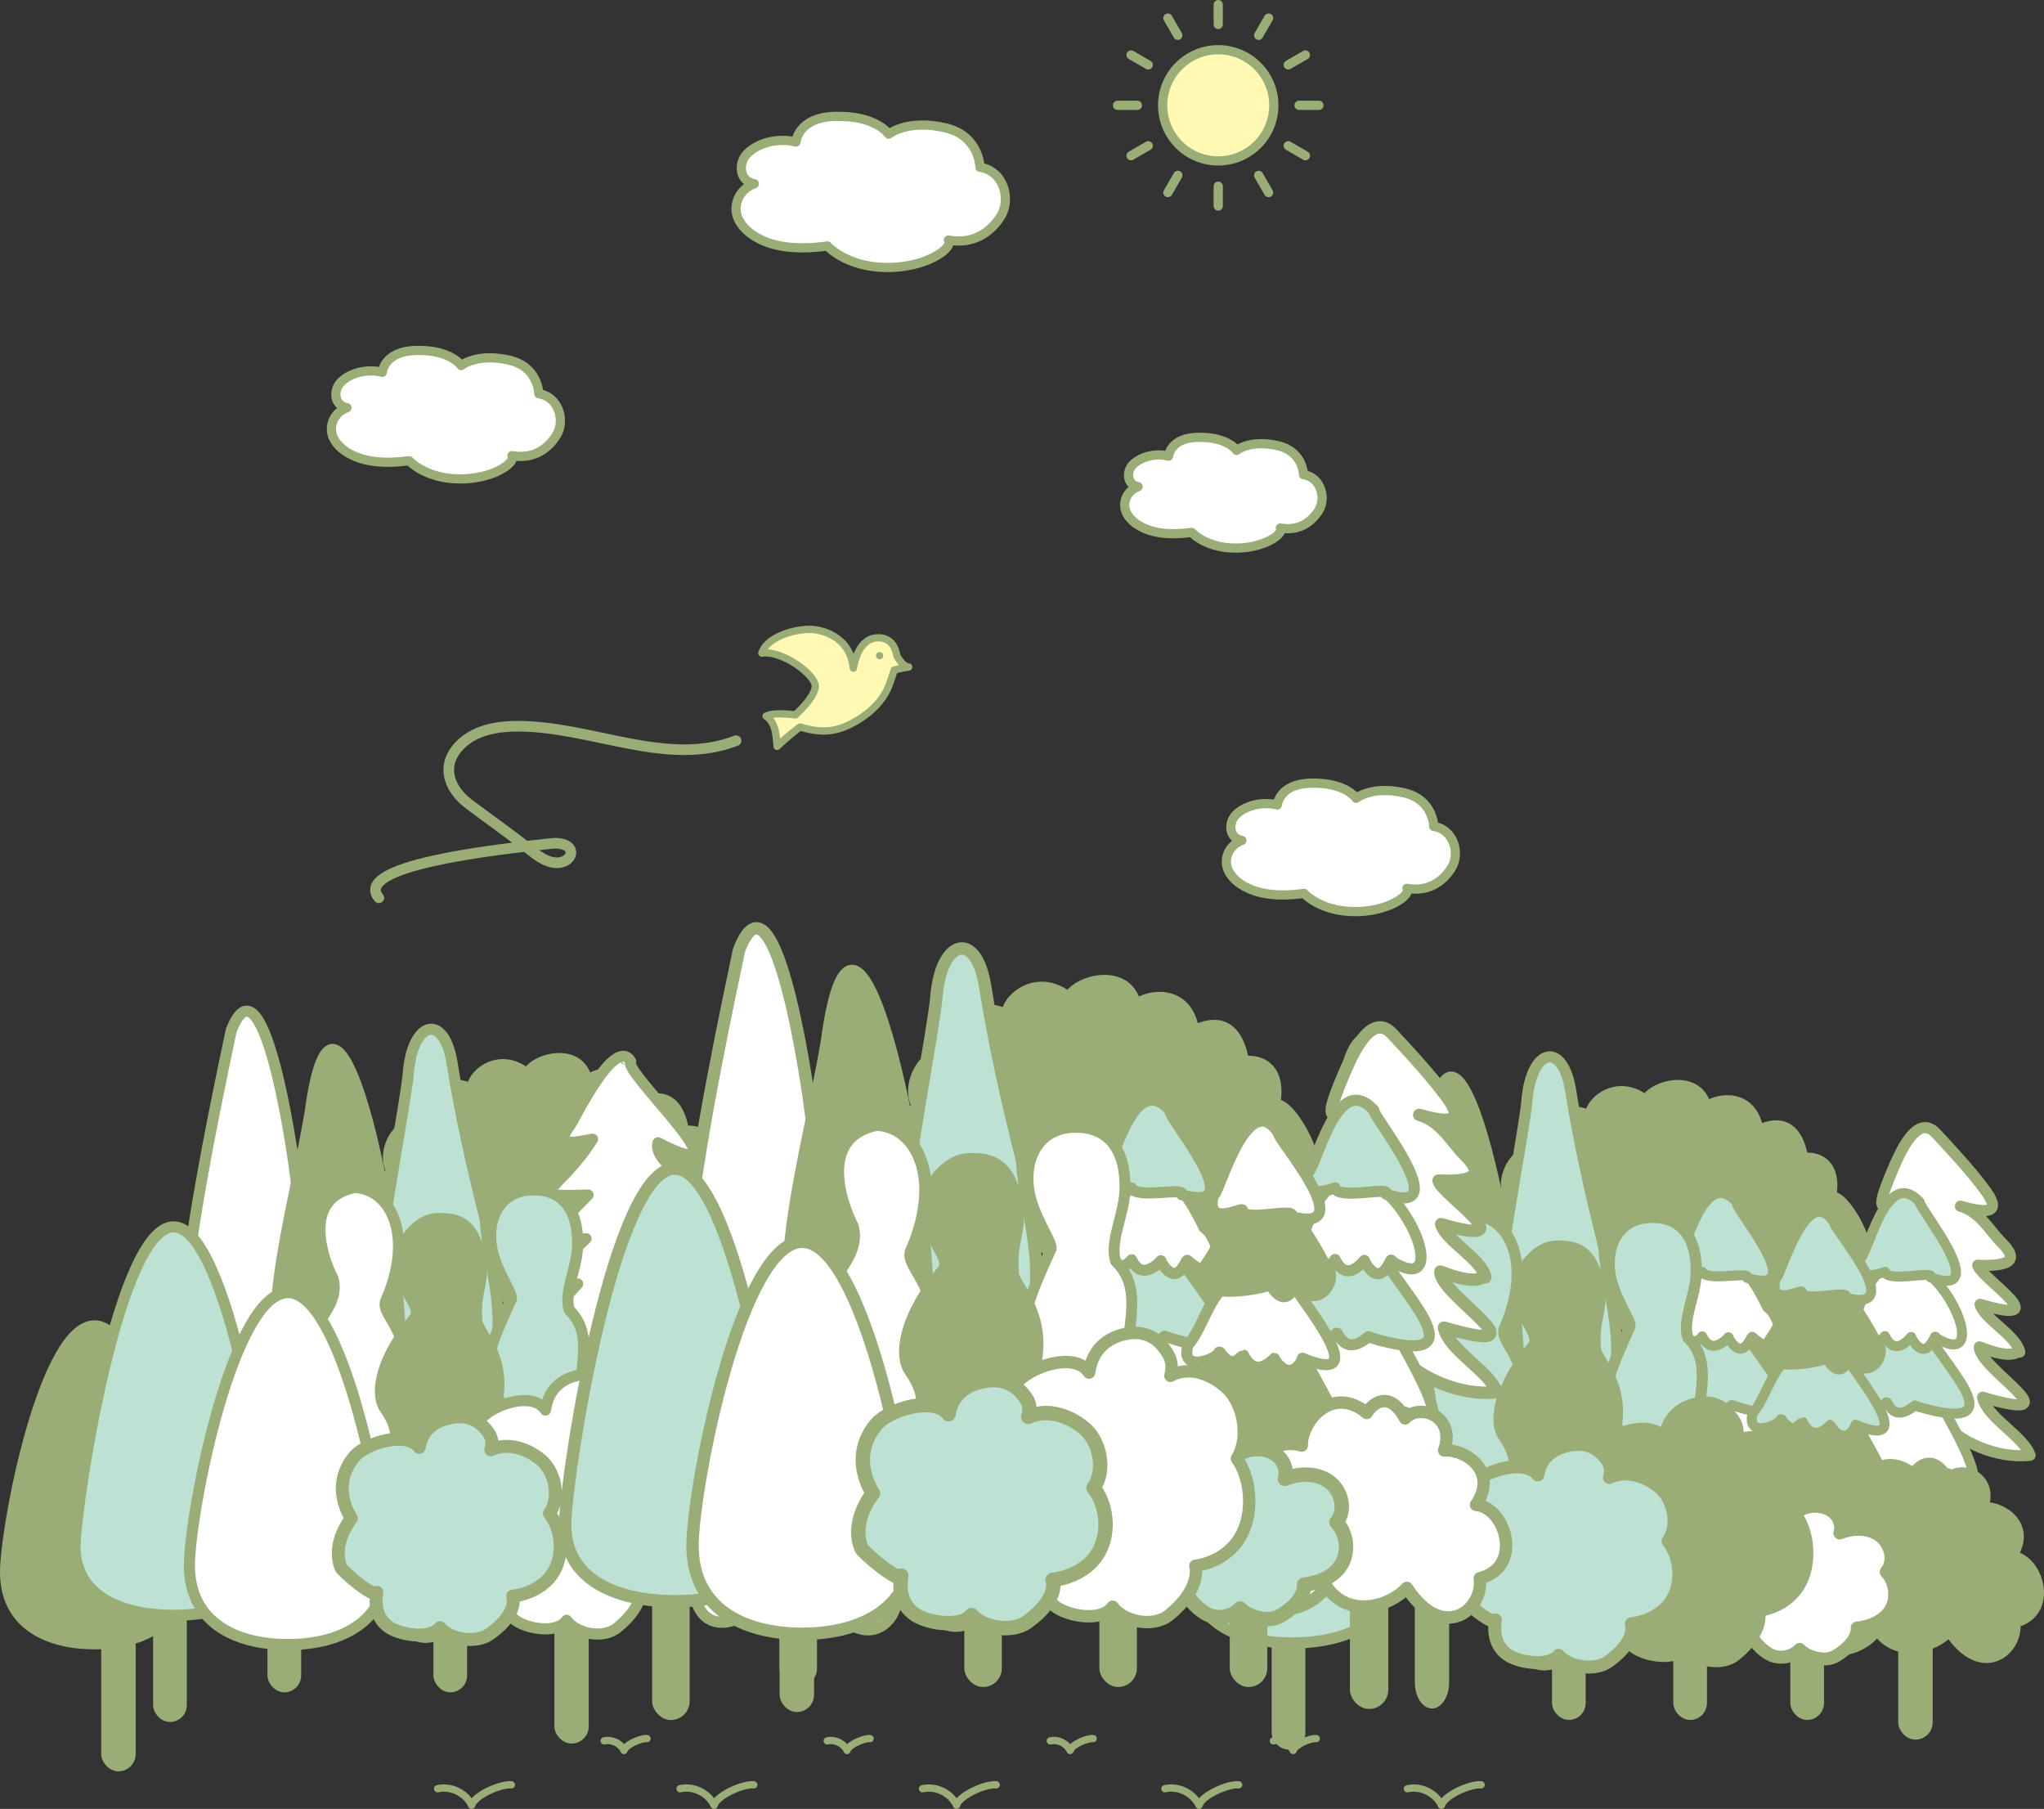 <?xml version="1.0" encoding="UTF-8"?>
<svg id="_レイヤー_2" data-name="レイヤー 2" xmlns="http://www.w3.org/2000/svg" viewBox="0 0 942.81 834.15">
  <rect x="0" y="0" width="942.81" height="834.15" fill="#333333" stroke="none"/>
  <defs>
    <style>
      .cls-1, .cls-2, .cls-3, .cls-4, .cls-5, .cls-6, .cls-7, .cls-8, .cls-9, .cls-10, .cls-11, .cls-12, .cls-13, .cls-14, .cls-15, .cls-16, .cls-17, .cls-18, .cls-19, .cls-20, .cls-21, .cls-22, .cls-23, .cls-24, .cls-25, .cls-26, .cls-27, .cls-28, .cls-29, .cls-30, .cls-31, .cls-32, .cls-33, .cls-34, .cls-35, .cls-36, .cls-37, .cls-38, .cls-39, .cls-40, .cls-41, .cls-42, .cls-43, .cls-44, .cls-45 {
        stroke: #9aad77;
        stroke-linecap: round;
        stroke-linejoin: round;
      }

      .cls-1, .cls-2, .cls-3, .cls-5, .cls-10, .cls-11, .cls-17, .cls-18, .cls-19, .cls-20, .cls-21, .cls-22, .cls-24, .cls-27, .cls-28, .cls-32, .cls-36, .cls-37, .cls-38, .cls-46, .cls-42, .cls-43, .cls-45 {
        fill: #9aad77;
      }

      .cls-1, .cls-23, .cls-30 {
        stroke-width: 5.11px;
      }

      .cls-2, .cls-14, .cls-26, .cls-31 {
        stroke-width: 5.13px;
      }

      .cls-3, .cls-13, .cls-25, .cls-29 {
        stroke-width: 5.13px;
      }

      .cls-4 {
        stroke-width: 6.65px;
      }

      .cls-4, .cls-7, .cls-29, .cls-30, .cls-31, .cls-33, .cls-34, .cls-35 {
        fill: #bde1d2;
      }

      .cls-5 {
        stroke-width: 1.59px;
      }

      .cls-6, .cls-12 {
        fill: none;
      }

      .cls-6, .cls-16 {
        stroke-width: 3.36px;
      }

      .cls-7, .cls-15, .cls-45 {
        stroke-width: 4.59px;
      }

      .cls-8, .cls-15, .cls-23, .cls-25, .cls-26, .cls-40, .cls-41, .cls-44 {
        fill: #fff;
      }

      .cls-8, .cls-39 {
        stroke-width: 4.25px;
      }

      .cls-9, .cls-11, .cls-35, .cls-44 {
        stroke-width: 5.71px;
      }

      .cls-9, .cls-13, .cls-14 {
        fill: #def0e8;
      }

      .cls-10 {
        stroke-width: 5.05px;
      }

      .cls-12 {
        stroke-width: 4.9px;
      }

      .cls-16, .cls-39 {
        fill: #fff9b3;
      }

      .cls-17 {
        stroke-width: 1.19px;
      }

      .cls-18 {
        stroke-width: 1.23px;
      }

      .cls-19 {
        stroke-width: 1.07px;
      }

      .cls-20 {
        stroke-width: 1.07px;
      }

      .cls-21 {
        stroke-width: 1.1px;
      }

      .cls-22 {
        stroke-width: 1.1px;
      }

      .cls-24 {
        stroke-width: 1.51px;
      }

      .cls-27 {
        stroke-width: 1.42px;
      }

      .cls-28 {
        stroke-width: 1.42px;
      }

      .cls-32 {
        stroke-width: 1.37px;
      }

      .cls-33 {
        stroke-width: 5.97px;
      }

      .cls-34, .cls-40 {
        stroke-width: 5.97px;
      }

      .cls-36 {
        stroke-width: 1.35px;
      }

      .cls-37 {
        stroke-width: 1.35px;
      }

      .cls-38 {
        stroke-width: 1.35px;
      }

      .cls-46 {
        stroke-width: 0px;
      }

      .cls-41 {
        stroke-width: 5.03px;
      }

      .cls-42 {
        stroke-width: 4.53px;
      }

      .cls-43 {
        stroke-width: 4.53px;
      }
    </style>
  </defs>
  <g id="_レイヤー_1-2" data-name="レイヤー 1">
    <g id="sus_illust">
      <g>
        <g>
          <g>
            <path class="cls-21" d="M746.5,597.3c1.43.69,3.14,1.1,3.66,1.53.52.44.48,1.31.27,1.84,0,.02-.25.08-.25.1.08.18.43.28.42.47.19,1.14.27,2.3.4,3.45.29,1.28.34,2.68.9,3.85.58,1.2,1.4,2.34,2.31,3.25.91.91,2.02,1.22,3.3,1.69.08-1.15.07-2.04.16-3.19.09-1.14.38-2.27.48-3.42.1-1.14.2-2.29.3-3.43.11-1.14.2-2.29.32-3.43.11-1.14.42-2.13.54-3.27,1.08-.04,2.02-.2,3.1-.24,1.08-.04,2.16-.18,3.24-.21,1.08-.03,2.16-.22,3.24-.25,1.08-.02,2.17-.02,3.25-.03,1.08-.02,2.17.18,3.25.17,1.08-.01,2.16.07,3.25.06,1.08,0,2.16-.24,3.25-.24,1.08,0,2.16.42,3.24.42,1.08,0,1.99-.11,3.07-.1.16,1.3.49,2.43.61,3.73.12,1.3.1,2.61.19,3.91.09,1.3.49,2.45.55,3.76,1.01.2,1.8.66,2.75.66,1.03,0,1.94-.5,2.86-.85.88-.34,1.88-.59,2.62-1.38.78-.82,1.25-1.94,1.73-3.05.45-1.05.6-2.2.74-3.37.14-1.16.42-2.18.21-3.32,1.68,0,3.28-.25,4.96-.26-.06.42.04,1.89-.02,2.3-.07.8-.17,1.8-.26,2.94-.07.9.01,1.91-.21,2.95-.57,2.68-2.03,3.65-2.26,4.25-.38.98-.99,1.72-1.66,2.49-.68.77-1.34,1.51-2.2,2.09-.87.59-1.72,1.19-2.63,1.6-1.02.46-2.05.68-2.93.96-1.52.47-2.64.82-2.95.87,0,1.26,0,2.48.03,3.64.03,1.3.25,2.51.3,3.63.06,1.37-.19,2.61-.14,3.65.12,2.07.12,3.4.14,3.63,0,.08.05,1.55-.08,3.13-.04.68-1.75,1.72-1.98,1.87-.23.18-.39.46-.66.57-.2.14-1.24.65-2.38.99-.94.28-1.98.32-2.55.4-.37.05-1.62.49-3.4.61-1.01.07-2.2-.06-3.45,0-1.1.05-2.27-.02-3.45,0-1.15.02-2.31-.01-3.45-.05-1.2-.03-2.36-.03-3.43-.14-1.31-.13-2.52-.11-3.43-.39-.62-.19-1.76-1.13-2.87-2-1.19-.94-2.22-1.97-2.35-2.48-.06-.03-.34,0-.4-.03-.13-.76-.2-1.94-.19-3.19,0-1.03.34-2.13.38-3.16.06-1.25-.25-2.41-.22-3.17.06-1.18.38-2.31.44-3.48-.99-.36-1.94-.79-2.83-1.37-.88-.57-1.47-1.51-2.24-2.24-.76-.72-1.54-1.41-2.2-2.24-.66-.83-1.35-1.63-1.9-2.52-.61-.97-1.23-1.94-1.73-2.97-.5-1.03-.64-2.21-1.03-3.29-.39-1.08-.91-2.1-1.19-3.21-.28-1.11-.82-2.19-.98-3.32-.16-1.14-.19-2.31-.24-3.45-.02-.47,1.86.39,3.66,1.26Z"/>
            <path class="cls-11" d="M685.59,582.84c.92-.71-.81-1.43,4.44-4.58-6.49-3.52-7.12-22.92,8.13-24.08-7.47-6.16-.78-27.83,16.68-23.45-3.77-7.4,7.28-23.7,19.14-14.95-1.81-6.15,11.82-18.88,25.23-7.61,3.12-7.51,24.59-12.96,27.46,3.12,5.11-4.67,21.5-7.07,23.92,10.28.2,1.13,16.88-11.08,20.73,13.14,2.54-.98,16.55-1.22,12.65,18.06,5.72-5.45,30.03,36.88,7.7,39.35,3.57-1.35-3.93,22.47-18.78,5.7-1.99,6.66-22.58,14.49-27.04-.06,2.84,5.59-18.49,13.81-25.57.3,1.25,2.11-12.4,15.21-22.55.18-6.09,6.47-13.37,10.95-30.09.71.23,7.2-45.44,4.88-42.05-16.11Z"/>
          </g>
          <g>
            <path class="cls-36" d="M882.52,655.46c0-1.35-.33-2.71-.34-4.08,0-1.35.52-2.72.51-4.09,0-.59.28-1.01.91-.99,2.08.05,2.09.03,4.17.07,2.08.05,2.08.39,4.16.44,2.08.05,2.1-.54,4.18-.49.63.01,1.03.73,1.02,1.31-.01,1.36.25,2.71.24,4.05-.01,1.36-.45,2.7-.46,4.04-.01,1.36.54,2.71.52,4.05-.01,1.36-.33,2.7-.35,4.04-.01,1.36-.09,2.71-.1,4.04-.01,1.36.39,2.71.38,4.04-.01,1.36-.64,2.7-.66,4.04-.01,1.36.05,2.71.04,4.04-.01,1.36.18,2.71.17,4.04-.01,1.36.23,2.71.22,4.04-.01,1.36-.64,2.7-.65,4.03-.05,1.36-.32,2.67-1.33,3.49-.97.78-2.35,1.36-3.75,1.29-2.17-.11-2.16-.27-4.33-.38-1.18-.06-2.41-.44-3.19-1.17-.82-.77-.95-2-.95-3.15,0-1.34-.42-2.7-.43-4.07,0-1.34-.14-2.7-.15-4.07,0-1.34.62-2.71.61-4.08,0-1.34-.13-2.7-.13-4.08,0-1.35.11-2.71.1-4.08,0-1.35-.39-2.71-.4-4.08,0-1.35.31-2.71.3-4.08,0-1.35-.25-2.71-.26-4.08,0-1.35-.04-2.71-.05-4.08Z"/>
            <path class="cls-26" d="M890.56,650.51c13.26,16.16,31.91,22.04,45.82,20.58-2.84-8.68-19.92-17.31-21.89-26.76,44.47,12.95-2.13-13.34-1.49-23.23,16.04,6.33,17.11,1.71,18.64,2.39-1.67-7.82-16.46-15.15-18.32-22.01,36.45,10.64.21-12.08-1.08-18.03,18.44.74,17.29-4.18,10.79-10.66-5.26-5.23-9.69-13.97-18.78-16.58,10.97,3.15,19.42,3.86,11.97-6.59-7.09-9.95-19.56-23.05-23.21-27-8.77-9.49-16.78,9.2-20,16.82-9.19,21.76-4.52,16.77,4.19,15.31-14.07,22.34-30.04,24.01-1.86,23.11-18.44,19.02-21.39,20.4-.83,18.08-23.83,22.92-24.56,21.03-3.47,18.75-21.95,24.45-28.84,25.25-2.25,22.88-3.3,14.33-16.39,20.09-22.88,27.61-3.08,18.98,48.3-13.98,44.66-14.66Z"/>
          </g>
          <g>
            <g>
              <g>
                <path class="cls-45" d="M781.43,675.65s-.07.04-.1.06c0-.02.03-.04.1-.06Z"/>
                <path class="cls-7" d="M762.72,706.08c4.74-8.28,12.84-17.32,18.61-30.37,6.89,3.29,23.89-7.13,28.64,5.79,1.43,1.12,37.2,49.88,2.84,30.08-.03,0,.09.15.06.16-1.28,1.17-5.18,8.26-10.69,1.21-.03,0,0,.15-.03.16-1.13.19-4.57,10.88-14.49,1.58.01-.04.03-.07.05-.1.03,0-.31-.1-.28-.11.08.07.15.14.23.21-.37,2.94-10.21,9.23-12.85-.35-1.53,7.68-23.06,5.52-12.08-8.26Z"/>
                <path class="cls-45" d="M787.7,714.59s-.03.07-.05.1c-.08-.07-.15-.14-.23-.21-.03,0,.31.1.28.11Z"/>
              </g>
              <g>
                <path class="cls-15" d="M788.44,679.72s-.05.07-.07.11c0-.06-.1-.1.07-.11Z"/>
                <path class="cls-15" d="M761.5,674.07c10.48-13.11,5.42-37.68,48.29-29.46,1.04,14.78,35.74,41.11,1.65,39.41-.48-.03-.65.14-.56.32-7.09-5.39-15.23,4.26-22.5-4.5-.02-.05-.03-.08,0,0,0-.02.19-.2,0,0-1.58,1.15-5.56,7.91-10.93-.82-.2,3.29-7.99,7.01-10.56-.5-.84,2.74-11.34,2.63-5.37-4.44Z"/>
              </g>
              <path class="cls-7" d="M765.02,638.98c8.35-8.53,7.89-32.13,39.47-25.59,1.99,8.99,45.4,51.33-5.16,34.71-.03,0-.31-.15-.34-.16-.66-.87-5.52,9.08-13-1.13-.02,0-.28-.12-.3-.12-1.79.87-3.96,6.1-9.57-1.05-.03,0,.05-.07.02-.08-2.88,4.86-20.76,6.53-11.13-6.58Z"/>
              <g>
                <path class="cls-15" d="M797.33,616.7c-.04.06-.09.11-.14.16.03-.05-.28-.4.14-.16Z"/>
                <path class="cls-15" d="M769.18,611.54c9.25-10.85,21.54-59.31,46.05-8.54,6.58,3.88,11.44,29.21-7.01,13.46-.95-.02-4.09,12.07-11.03.4.04-.05,0,0,.14-.16.11.07-.39-.29-.14.16-1.79,1.6-8,7.88-12.04-.62-2.61,4.37-19.62,6.92-15.97-4.7Z"/>
              </g>
              <g>
                <path class="cls-45" d="M785.31,586.31s-.02.01-.03.02c.02-.02.03-.03.03-.02Z"/>
                <path class="cls-7" d="M773.8,580.18c3.84-2.78,11.92-43.03,27.28-25.74-1.83,2.09,35.01,43.83,4.79,34.86,2.1-3.37-18.61,1.93-20.74-2.79.49-.51-16.16,6.76-11.33-6.33Z"/>
              </g>
            </g>
            <g>
              <g>
                <path class="cls-45" d="M865.82,675.65s-.06.04-.09.06c0-.02.04-.04.09-.06Z"/>
                <path class="cls-45" d="M871.88,714.5s-.02.05-.04.08c-.02-.02-.04-.04-.06-.05-.03,0,.13-.03.09-.03Z"/>
                <path class="cls-7" d="M847.26,706.17c4.64-8.38,12.63-17.32,18.47-30.47,6.83,3.62,23.95-7.18,28.68,5.77,1.81,2.12,37.46,50.08,2.78,30.12-.03,0-.14.03-.17.03-1.46,1.25-4.72,7.89-10.53,1.41-.03,0,.06.08.04.08-.9.31-4.64,11.08-14.69,1.46.01-.03.02-.05.04-.08.03,0-.13.03-.09.03.02.02.04.04.06.05-.43,3.56-10.55,8.43-12.51.04-.04-.12-.07-.19,0,0,.15,0-.31-.5,0,0-2.59,7.57-23.15,4.13-12.07-8.45Z"/>
                <path class="cls-45" d="M859.27,714.43c0,.06.11.02.07.19-.03-.05-.04-.12-.07-.19Z"/>
              </g>
              <g>
                <path class="cls-15" d="M898.61,679.32c-.02.08-.05.16-.08.24-.05-.11-.1-.03.08-.24Z"/>
                <path class="cls-15" d="M862.25,679.3c-.08.12-.17.24-.26.36.14.01-.56-.68.26-.36Z"/>
                <path class="cls-15" d="M845.53,673.9c11.36-11.63,4.45-37.9,48.47-29.06-2.66-2.11,34.29,54.56,4.54,34.73-.03-.05-.04-.07,0,0-.02-.01.2-.48,0,0-.43.72.07,1.24-2.82,4-.48-.03-.68.39-.59.58-7.02-4.14-15.07,3.22-22.28-4.4-1.12-.23-2.57,8.77-10.85-.07.09-.12,0,0,.26-.36.16.12-.67-.45-.26.36-1.03,2.69-8.11,6.14-10.57-.97-1.57,2.76-11.33,2.52-5.9-4.8Z"/>
              </g>
              <g>
                <path class="cls-45" d="M888.94,613.46s-.04-.04-.05-.04c.1.03.1.04.05.04Z"/>
                <path class="cls-7" d="M847.78,642.55c8.26-10.77,9.56-36.42,41.16-29.09,3.06,12.05,45.64,50.24-5.59,34.8-.03,0,.15-.23.12-.24-1.57.76-8.51,8.06-13.01-1.27-.02,0-.4-.12-.42-.13-1.65,1.09-3.56,5.96-9.35-.86.02-.02.04-.04.05-.07.03,0-.18-.1-.15-.1.03.06.07.11.1.17-1.74,3.18-18.37,7.48-12.92-3.22Z"/>
                <path class="cls-45" d="M860.75,645.7s-.04.05-.05.07c-.03-.06-.07-.11-.1-.17-.03,0,.18.1.15.1Z"/>
              </g>
              <g>
                <path class="cls-15" d="M855.72,608.34c21.04-72.69,72.88,31.06,36.93,8.35.03-.06,0,0,.09-.18.14.07-.52-.27-.09.18-.93.13-4.41,11.95-11.21-.04,0-.01,0-.02,0,0,0-.01.18-.22,0,0-1.61,1.61-7.51,8.77-12.05-.56-1.97,4.91-24.24,6.12-13.68-7.75Z"/>
                <path class="cls-15" d="M892.75,616.51c-.03.06-.06.12-.09.18,0-.07-.45-.38.09-.18Z"/>
                <path class="cls-15" d="M881.52,616.55s-.05.07-.08.1c-.02-.05-.01,0,.08-.1Z"/>
              </g>
              <g>
                <path class="cls-45" d="M869.53,586.42c.1-.06.24-.14.23-.11,0,0-.09.05-.23.11Z"/>
                <path class="cls-7" d="M858.07,580.14c3.39-.69,11.75-43.21,27.45-25.74-1.23,1.56,34.52,44.85,5.04,34.7,2.36-3.54-19.74,2.56-21.15-2.61.68-.23-15.81,6.41-11.34-6.35Z"/>
              </g>
            </g>
            <g>
              <g>
                <path class="cls-15" d="M826.82,684.75s-.06.04-.09.06c.01-.02.04-.05.09-.06Z"/>
                <path class="cls-15" d="M808.12,715.15c4.87-8.11,13.16-17.24,18.6-30.35,6.55,3.6,23.08-7.44,28.75,5.66,1.07,1.31,37.43,49.9,2.82,30.09-.03,0-.08.21-.11.21-1.33,1.29-4.98,7.67-10.57,1.17-.03,0-.35.05-.37.05-2.37,1.88-4.29,10.22-14.47,1.8.03-.08.08-.15.11-.23.03,0-.25.14-.22.14.04.03.07.06.11.09-.95,3.17-9.05,8.94-12.6-.07-2.28,6.14-23.11,5.95-12.05-8.56Z"/>
                <path class="cls-15" d="M832.88,723.56c-.03.08-.07.15-.11.23-.04-.03-.07-.06-.11-.09-.03,0,.25-.14.22-.14Z"/>
              </g>
              <g>
                <path class="cls-45" d="M859.64,688.39s-.02.06-.03.09c-.03-.04-.01,0,.03-.09Z"/>
                <path class="cls-2" d="M806.51,682.95c11.41-11.03,5.02-38.35,48.63-29.27-2.71-.05,35,54.3,4.47,34.79,0,0,0-.01,0,0,0-.02.07-.2,0,0-.29.92-.24.97-2.86,4.36-.48-.03-.6.38-.5.56-2.92,3.56-7.69-7.64-11.75-1.27-4.67,5.62-9.93-6.27-13.1-.86-1-.47-4.59,4.61-8.55-3.18-.39,1.77-5.52,8.17-10.22-.1-1.72,1.73-11.01,2.22-6.12-5.04Z"/>
              </g>
              <g>
                <path class="cls-15" d="M849.98,622.36s-.05-.05-.07-.06c.1.03.12.05.07.06Z"/>
                <path class="cls-15" d="M856,657.17s0,.01.01.02c0,0,0,0-.01-.02Z"/>
                <path class="cls-7" d="M808.53,651.48c9.61-10.57,9.14-36.09,41.46-29.11-2.67,1.61,40.25,48.94,5.89,34.64-.48,2.39-5.46,9.83-11.58.32-.03,0,.08-.36.05-.37-1.28,1.33-8.09,8.37-12.82-1.2-.02,0-.06.39-.08.38-1.44-.75-3.85,6.58-9.66-1.59-.03,0-.38-.05-.41-.05-1.1,3.07-16.4,8.74-12.85-3.03Z"/>
              </g>
              <g>
                <path class="cls-45" d="M842.6,625.68c-.05.07-.12.12-.17.19,0-.1-.21-.21.17-.19Z"/>
                <path class="cls-2" d="M816.71,617.4c11.39-15.9,19-54.31,48.44,1.15,6.79,5.26-4.08,20.12-11.37,7.04-1.28-.24-3.98,12.72-11.35.27-.04-.11-.06-.16,0,0-.01-.05.41-.29,0,0,3.56,1-38.25,10.2-25.72-8.47Z"/>
              </g>
              <path class="cls-7" d="M819.09,589.21c1.39,3.21,13.51-45.78,26.91-25.39-1.06,1.87,35.19,42.58,5.24,34.54,3.14-4.18-20.68,2.68-20.19-2.73-.19-1.33-15.58,7.72-11.95-6.41Z"/>
            </g>
          </g>
          <g>
            <path class="cls-2" d="M827.86,727.38c1.3-3.86,4.27-9.67,12.68-11.02-5.05-7.63-2.03-27.85,15.08-23.2-.09-10.46,12.8-25.22,26.93-13.48,2.38-4.12,9.47-9.62,15.87,2.25,6.2-6.6,21.2-.81,16.16,13.23,9.2-.52,22.52,8.77,13.2,22.53,12.46,1.08,19.67,25.98,1.55,30.38,1.8,12.62-14.93,27.17-30.2,3.99-6.73,7.46-24.03,13.07-33.34-.62-4.97,8.54-27.73,18.73-29.88-7.1-5.54.22-11.66-7.45-8.05-16.97Z"/>
            <rect class="cls-20" x="826.34" y="755.49" width="14.47" height="37.1" rx="7.24" ry="7.24" transform="translate(1667.14 1548.08) rotate(-180)"/>
            <rect class="cls-27" x="876.27" y="736.03" width="14.47" height="65.47" rx="7.24" ry="7.24" transform="translate(1767.02 1537.53) rotate(180)"/>
            <path class="cls-26" d="M599.74,622.47c3.95-41.87,12.64-86.21,22.85-134.43,13.82-35.99,27.47,45.25,30.92,76.79,1.48,27.17,25.14,80.81-19.76,92.24-11.43,1.44-37.43-1.57-34-34.61Z"/>
            <path class="cls-31" d="M689.07,609.29c2.95-31.83,14.2-89.03,15.26-101.96,1.94-23.83,16.49-27.72,20.21-4.09,3.49,22.18,8.82,46.32,15.32,72.23.96,22.44,13.62,50.68-1.56,73.93-13.09,10.65-52.48,17.23-49.22-40.12Z"/>
            <path class="cls-42" d="M643.2,613.57c2.22-27.1,9.91-55.86,15.43-87.25,12.8-97.21,45.98,69.34,41.92,116.27-.71,18.18-64.19,40.52-57.35-29.02Z"/>
            <path class="cls-31" d="M733.43,696.41c-.58-13.09,15.27-24.08,12.6-38.54-10.18-13.25-2.77-26.71,5.59-45.78,1.65-1.82-5.74-11.32-8.36-21.61-3.43-13.49,1.78-28.33,17.55-29.04,16.85-.75,22.44,12.3,21.48,27.21-.63,9.7-6.27,20.2-3.76,28.2,13.01,12.61,2.6,30.2,4.91,49.51,2.26,7.32,15.93,15.16,12.52,37.23-2.31,35.2-68.28,56.81-62.53-7.17Z"/>
            <path class="cls-31" d="M645.74,689.97c.19-13.28,20.63-13.91,12.76-51.86-3.32-12.77,15.05-21.71,11.03-35.82-4.83-9.23-14.52-36.87,9.93-41.96,16.82.6,27.71,22.45,14.35,52.5-1.76,5.76,8.45,11.52,9.35,28.63,2.03,7.37-7.73,13.85-6.56,24.55,5.68,12.45,14.31,27.64,11.03,46.66-5.19,40.21-68.86,29.93-61.89-22.7Z"/>
            <path class="cls-2" d="M684.15,700.22c1.13-13.46,24.15-16.63,9.43-37.9-5.09-7.36-1.42-23.95,13.79-41.91,3.92-6.35-10.63-14.56-6.56-30.45.18-3.16,7.18-15.48,17.54-15.33,5.18.08,13.71-.24,17.64,12.3,5.17,16.49-1.35,19.34-.12,34.12-.7,5.46,14.12,16.46,9.19,38.96-15.63,18.73,10.13,19.99,4.07,60.87-10.57,28.29-73.83,24.19-65-20.67Z"/>
            <rect class="cls-20" x="587.11" y="738.68" width="14.47" height="67.58" rx="7.24" ry="7.24"/>
            <path class="cls-31" d="M596.02,757.62h0c24.97,0,47.03-9.7,45.41-33.28-1.62-23.58-20.43-145.86-45.41-145.86h0c-24.97,0-44.38,122.05-45.41,145.86-1.02,23.81,20.43,33.28,45.41,33.28Z"/>
            <path class="cls-38" d="M653.27,740.09v35.69c0,6.28,3.26,11.41,7.24,11.41h0c3.98,0,7.24-5.14,7.24-11.41v-35.69c0-6.28-3.26-11.41-7.24-11.41h0c-3.98,0-7.24,5.14-7.24,11.41"/>
            <g>
              <path class="cls-40" d="M807.02,749.55c-.96,4.85,5.04,11.21,9.45,13.46,4.4,2.25,10.24,1.22,13.61-2.4,3.35,3.53,11.59,6.17,16.81,2.99,10.78-6.56,9.74-12.86,9.74-12.86,0,0,12.35-.83,16.21-9.93,2.23-5.25,1.07-11.77-2.83-15.93,4.12-4.88,2.13-13.06-3.06-16.78-5.19-3.72-12.4-3.56-18.32-1.15,1.1-3.28-.24-7.08-2.82-9.37-2.59-2.29-6.21-3.18-9.66-2.93-6.4.47-12.53,5.21-13.65,11.53-3.98-4.85-11.94-4.45-17.08-.85-5.13,3.6-8.12,9.46-10.91,15.07.83-1.9-.38,7.39-.52,8.25-1.36,8.26,2.88,21.34,13.03,20.89Z"/>
              <g>
                <rect class="cls-20" x="772.35" y="755.49" width="14.47" height="37.1" rx="7.24" ry="7.24" transform="translate(1559.17 1548.08) rotate(-180)"/>
                <rect class="cls-20" x="716.41" y="755.49" width="14.47" height="37.1" rx="7.24" ry="7.24" transform="translate(1447.29 1548.08) rotate(-180)"/>
              </g>
              <path class="cls-14" d="M696.56,749.15c-1.04,6.16,5.45,14.24,10.2,17.1,4.75,2.86,11.06,1.55,14.69-3.05,3.61,4.49,12.51,7.84,18.15,3.8,11.64-8.33,10.52-16.34,10.52-16.34,0,0,13.33-1.05,17.5-12.61,2.41-6.67,1.15-14.95-3.06-20.23,4.44-6.2,2.3-16.59-3.31-21.31-5.61-4.72-13.39-4.52-19.77-1.46,1.19-4.16-.25-8.99-3.05-11.9-2.79-2.91-6.71-4.04-10.43-3.72-6.91.59-13.53,6.62-14.74,14.64,1.71-11.32-20.01-4.13-26.16,5.99-2.98,4.9-3.14,11.37-.54,16.48-.46-.9-5.56,6.93-5.77,7.94-.92,4.42.83,5.99,2.15,9.88,2.19,6.45,5.18,15.23,13.62,14.79Z"/>
              <path class="cls-2" d="M747.61,740.91c-1.24,8.33.83,15.4,6.5,19.26,5.67,3.86,18.87,5.96,23.21-.26,4.31,6.07,16.64,8.89,23.37,3.43,13.89-11.27,10.84-20.39,10.84-20.39,0,0,15.91-1.42,20.89-17.06,2.87-9.02,1.38-20.22-3.65-27.37,5.3-8.39,2.75-22.44-3.94-28.83-6.69-6.39-15.98-9.54-23.6-5.4,1.42-5.63-.3-8.74-3.64-12.68-3.33-3.93-8-5.46-12.44-5.03-8.24.8-16.14,5.54-17.59,16.39-5.81-9.03-25.07-2.44-30.46,4.9-11.96,16.28-1.45,33.24-1.45,33.24,0,0-9.57,13.32-4.9,26.55.69,1.96,16.29,17.21,16.88,13.24Z"/>
              <path class="cls-34" d="M689.78,747.03c-1.21,7.15.81,13.21,6.37,16.52,5.56,3.31,18.51,5.11,22.76-.23,4.23,5.21,16.32,7.63,22.92,2.94,13.62-9.67,10.63-17.49,10.63-17.49,0,0,15.61-1.22,20.49-14.63,2.82-7.74,1.35-17.35-3.58-23.48,5.2-7.2,2.69-19.25-3.87-24.73-6.56-5.48-15.67-8.18-23.15-4.63,1.39-4.83-.3-7.5-3.57-10.87-3.27-3.38-7.85-4.69-12.2-4.32-8.08.69-15.83,4.75-17.25,14.06-5.7-7.75-24.58-2.09-29.87,4.2-11.73,13.96-1.42,28.51-1.42,28.51,0,0-9.39,11.42-4.8,22.78.68,1.69,15.98,14.77,16.55,11.36Z"/>
            </g>
          </g>
        </g>
        <g>
          <g>
            <path class="cls-3" d="M169.63,570.11c.92-.71-.81-1.43,4.44-4.58-6.49-3.52-7.12-22.92,8.13-24.08-7.47-6.16-.78-27.83,16.68-23.45-3.77-7.4,7.28-23.7,19.14-14.95-1.81-6.15,11.82-18.88,25.23-7.61,3.12-7.51,24.59-12.96,27.46,3.12,5.11-4.67,21.5-7.07,23.92,10.28.2,1.13,16.88-11.08,20.73,13.14,2.54-.98,16.55-1.22,12.65,18.06,5.72-5.45,30.03,36.88,7.7,39.35,3.57-1.35-3.93,22.47-18.78,5.7-1.99,6.66-22.58,14.49-27.04-.06,2.84,5.59-18.49,13.81-25.57.3,1.25,2.11-12.4,15.21-22.55.18-6.09,6.47-13.37,10.95-30.09.71.23,7.2-45.44,4.88-42.05-16.11Z"/>
            <path class="cls-22" d="M230.54,584.58c1.43.69,3.14,1.1,3.66,1.53.52.44.48,1.31.27,1.84,0,.02-.25.08-.25.1.08.18.43.28.42.47.19,1.14.27,2.3.4,3.45.29,1.28.34,2.68.9,3.85.58,1.2,1.4,2.34,2.31,3.25.91.91,2.02,1.22,3.3,1.69.08-1.15.07-2.04.16-3.19.09-1.14.38-2.27.48-3.42.1-1.14.2-2.29.3-3.43.11-1.14.2-2.29.32-3.43.11-1.14.42-2.13.54-3.27,1.08-.04,2.02-.2,3.1-.24,1.08-.04,2.16-.18,3.24-.21,1.08-.03,2.16-.22,3.24-.25,1.08-.02,2.17-.02,3.25-.03,1.08-.02,2.17.18,3.25.17,1.08-.01,2.16.07,3.25.06,1.08,0,2.16-.24,3.25-.24,1.08,0,2.16.42,3.24.42,1.08,0,1.99-.11,3.07-.1.16,1.3.49,2.43.61,3.73.12,1.3.1,2.61.19,3.91.09,1.3.49,2.45.55,3.76,1.01.2,1.8.66,2.75.66,1.03,0,1.94-.5,2.86-.85.88-.34,1.88-.59,2.62-1.38.78-.82,1.25-1.94,1.73-3.05.45-1.05.6-2.2.74-3.37.14-1.16.42-2.18.21-3.32,1.68,0,3.28-.25,4.96-.26-.06.42.04,1.89-.02,2.3-.07.8-.17,1.8-.26,2.94-.07.9.01,1.91-.21,2.95-.57,2.68-2.03,3.65-2.26,4.25-.38.98-.99,1.72-1.66,2.49-.68.77-1.34,1.51-2.2,2.09-.87.59-1.72,1.19-2.63,1.6-1.02.46-2.05.68-2.93.96-1.52.47-2.64.82-2.95.87,0,1.26,0,2.48.03,3.64.03,1.3.25,2.51.3,3.63.06,1.37-.19,2.61-.14,3.65.12,2.07.12,3.4.14,3.63,0,.08.05,1.55-.08,3.13-.04.68-1.75,1.72-1.98,1.87-.23.18-.39.46-.66.57-.2.14-1.24.65-2.39.99-.94.28-1.98.32-2.55.4-.37.05-1.62.49-3.4.61-1.01.07-2.2-.06-3.45,0-1.1.05-2.27-.02-3.45,0-1.15.02-2.31-.01-3.45-.05-1.2-.03-2.36-.03-3.43-.14-1.31-.13-2.52-.11-3.43-.39-.62-.19-1.76-1.13-2.87-2-1.19-.94-2.22-1.97-2.35-2.48-.06-.03-.34,0-.4-.03-.13-.76-.2-1.94-.19-3.19,0-1.03.34-2.13.38-3.16.06-1.25-.25-2.41-.22-3.17.06-1.18.38-2.31.44-3.48-.99-.36-1.94-.79-2.83-1.37-.88-.57-1.47-1.51-2.24-2.24-.76-.72-1.54-1.41-2.2-2.24-.66-.83-1.35-1.63-1.9-2.52-.61-.97-1.23-1.94-1.73-2.97-.5-1.03-.64-2.21-1.03-3.29-.39-1.08-.91-2.1-1.19-3.21-.28-1.11-.82-2.19-.98-3.32-.16-1.14-.19-2.31-.24-3.45-.02-.47,1.86.39,3.66,1.26Z"/>
            <path class="cls-41" d="M238.51,648.27c7.23-8.38,21.81-14.8,25.49-30.75-29.61,2.64-21.94,1.75,2.51-25.48-23.49,2.54-22.68,4.64,3.87-20.88-22.9,2.59-19.61,1.05.93-20.14-31.38,1.01-13.59-.85,2.07-25.74-7.79,1.31-18.3,4.33-10.33-6.45,1.95-2.63,20.68-41.75,27.95-29.33-5.02,3.75,58.01,60.94,12.52,37.41-4.18,12.98,46.03,31.82,8.9,30.34,1.44,6.62,41.81,31.94,1.21,20.08,2.07,7.63,18.54,15.8,20.4,24.51-1.71-.76-2.9,4.39-20.77-2.67-.71,11.02,51.19,40.3,1.66,25.87,2.2,10.52,21.22,20.14,24.38,29.81-15.49,1.63-36.27-4.93-51.04-22.92,4.05.76-53.17,37.46-49.75,16.33Z"/>
          </g>
          <path class="cls-37" d="M366.56,642.74c0-1.35-.33-2.71-.34-4.08,0-1.35.52-2.72.51-4.09,0-.59.28-1.01.91-.99,2.08.05,2.09.03,4.17.07,2.08.05,2.08.39,4.16.44,2.08.05,2.1-.54,4.18-.49.63.01,1.03.73,1.02,1.31-.01,1.36.25,2.71.24,4.05-.01,1.36-.45,2.7-.46,4.04-.01,1.36.54,2.71.52,4.05-.01,1.36-.33,2.7-.35,4.04-.01,1.36-.09,2.71-.1,4.04-.01,1.36.39,2.71.38,4.04-.01,1.36-.64,2.7-.66,4.04-.01,1.36.05,2.71.04,4.04-.01,1.36.18,2.71.17,4.04-.01,1.36.23,2.71.22,4.04-.01,1.36-.64,2.7-.65,4.03-.05,1.36-.32,2.67-1.33,3.49-.97.78-2.35,1.36-3.75,1.29-2.17-.11-2.16-.27-4.33-.38-1.18-.06-2.41-.44-3.19-1.17-.82-.77-.95-2-.95-3.15,0-1.34-.42-2.7-.43-4.07,0-1.34-.14-2.7-.15-4.07,0-1.34.62-2.71.61-4.08,0-1.34-.13-2.7-.13-4.08,0-1.35.11-2.71.1-4.08,0-1.35-.39-2.71-.4-4.08,0-1.35.31-2.71.3-4.08,0-1.35-.25-2.71-.26-4.08,0-1.35-.04-2.71-.05-4.08Z"/>
          <g>
            <path class="cls-25" d="M311.9,714.66c1.3-3.86,4.27-9.67,12.68-11.02-5.05-7.63-2.03-27.85,15.08-23.2-.09-10.46,12.8-25.22,26.93-13.48,2.38-4.12,9.47-9.62,15.87,2.25,6.2-6.6,21.2-.81,16.16,13.23,9.2-.52,22.52,8.77,13.2,22.53,12.46,1.08,19.67,25.98,1.55,30.38,1.8,12.62-14.93,27.17-30.2,3.99-6.73,7.46-24.03,13.07-33.34-.62-4.97,8.54-27.73,18.73-29.88-7.1-5.54.22-11.66-7.45-8.05-16.97Z"/>
            <path class="cls-3" d="M43.61,758h0c22.56,0,42.48-10.09,41.01-34.61-1.47-24.52-18.46-111.98-41.01-111.98h0c-22.56,0-40.09,87.21-41.01,111.98-.93,24.76,18.46,34.61,41.01,34.61Z"/>
            <rect class="cls-28" x="360.32" y="723.31" width="14.47" height="65.47" rx="7.24" ry="7.24" transform="translate(735.11 1512.08) rotate(180)"/>
            <rect class="cls-28" x="47.39" y="750.64" width="14.47" height="65.47" rx="7.24" ry="7.24" transform="translate(109.25 1566.75) rotate(180)"/>
            <path class="cls-25" d="M83.78,609.74c3.95-41.87,12.64-86.21,22.85-134.43,13.82-35.99,27.47,45.25,30.92,76.79,1.48,27.17,25.14,80.81-19.76,92.24-11.43,1.44-37.43-1.57-34.01-34.61Z"/>
            <path class="cls-29" d="M173.11,596.56c2.95-31.83,14.2-89.03,15.26-101.96,1.94-23.83,16.49-27.73,20.21-4.09,3.49,22.18,8.82,46.32,15.32,72.23.96,22.44,13.62,50.68-1.56,73.93-13.09,10.65-52.48,17.23-49.22-40.12Z"/>
            <path class="cls-43" d="M127.24,600.84c2.22-27.1,9.91-55.86,15.43-87.25,12.8-97.21,45.98,69.34,41.92,116.27-.71,18.18-64.19,40.53-57.35-29.02Z"/>
            <path class="cls-29" d="M217.48,683.68c-.58-13.09,15.27-24.08,12.6-38.54-10.18-13.25-2.77-26.71,5.59-45.78,1.65-1.82-5.74-11.32-8.36-21.61-3.43-13.49,1.78-28.33,17.55-29.04,16.85-.75,22.44,12.3,21.48,27.21-.63,9.7-6.27,20.2-3.76,28.2,13.01,12.61,2.6,30.2,4.91,49.51,2.26,7.32,15.93,15.16,12.52,37.23-2.31,35.2-68.28,56.81-62.53-7.17Z"/>
            <path class="cls-25" d="M129.78,677.24c.19-13.28,20.63-13.91,12.76-51.86-3.32-12.77,15.05-21.71,11.03-35.82-4.83-9.23-14.52-36.87,9.93-41.96,16.82.6,27.71,22.45,14.35,52.5-1.76,5.76,8.45,11.52,9.35,28.63,2.03,7.37-7.73,13.85-6.56,24.55,5.68,12.45,14.31,27.64,11.03,46.66-5.19,40.21-68.86,29.93-61.89-22.7Z"/>
            <path class="cls-3" d="M168.19,687.49c1.13-13.46,24.15-16.63,9.43-37.9-5.09-7.36-1.42-23.95,13.79-41.91,3.92-6.35-10.63-14.56-6.56-30.45.18-3.16,7.18-15.48,17.54-15.33,5.18.08,13.71-.24,17.64,12.3,5.17,16.49-1.35,19.34-.12,34.12-.7,5.46,14.12,16.46,9.19,38.96-15.63,18.73,10.13,19.99,4.07,60.87-10.57,28.29-73.83,24.19-65-20.67Z"/>
            <rect class="cls-19" x="71.16" y="725.95" width="14.47" height="67.58" rx="7.24" ry="7.24"/>
            <path class="cls-29" d="M80.06,744.89h0c24.97,0,47.03-9.7,45.41-33.28-1.62-23.58-20.43-145.86-45.41-145.86h0c-24.97,0-44.38,122.05-45.41,145.86-1.02,23.81,20.43,33.28,45.41,33.28Z"/>
            <rect class="cls-19" x="123.91" y="742.76" width="14.47" height="37.1" rx="7.24" ry="7.24" transform="translate(262.29 1522.63) rotate(180)"/>
            <path class="cls-25" d="M132.81,758.36h0c24.97,0,47.03-11.17,45.41-38.32-1.62-27.15-20.43-123.97-45.41-123.97h0c-24.97,0-44.38,96.56-45.41,123.97-1.02,27.41,20.43,38.32,45.41,38.32Z"/>
            <g>
              <g>
                <rect class="cls-32" x="256.39" y="742.76" width="14.47" height="60.57" rx="7.24" ry="7.24" transform="translate(527.26 1546.1) rotate(-180)"/>
                <rect class="cls-19" x="200.45" y="742.76" width="14.47" height="37.1" rx="7.24" ry="7.24" transform="translate(415.38 1522.63) rotate(-180)"/>
              </g>
              <path class="cls-13" d="M180.61,736.43c-1.04,6.16,5.45,14.24,10.2,17.1,4.75,2.86,11.06,1.55,14.69-3.05,3.61,4.49,12.51,7.84,18.15,3.8,11.64-8.33,10.52-16.34,10.52-16.34,0,0,13.33-1.05,17.5-12.61,2.41-6.67,1.15-14.95-3.06-20.23,4.44-6.2,2.3-16.59-3.31-21.31-5.61-4.72-13.39-4.52-19.77-1.46,1.19-4.16-.25-8.99-3.05-11.9-2.79-2.91-6.71-4.04-10.43-3.72-6.91.59-13.53,6.62-14.74,14.64,1.71-11.32-20.01-4.13-26.16,5.99-2.98,4.9-3.14,11.37-.54,16.48-.46-.9-5.56,6.93-5.77,7.94-.92,4.42.83,5.99,2.15,9.88,2.19,6.45,5.18,15.23,13.62,14.79Z"/>
              <path class="cls-25" d="M231.65,728.18c-1.24,8.33.83,15.4,6.5,19.26,5.67,3.86,18.87,5.96,23.21-.26,4.31,6.07,16.64,8.89,23.37,3.43,13.89-11.27,10.84-20.39,10.84-20.39,0,0,15.91-1.42,20.89-17.06,2.87-9.02,1.38-20.22-3.65-27.37,5.3-8.39,2.75-22.44-3.94-28.83-6.69-6.39-15.98-9.54-23.6-5.4,1.42-5.63-.3-8.74-3.64-12.68-3.33-3.93-8-5.46-12.44-5.03-8.24.8-16.14,5.54-17.59,16.39-5.81-9.03-25.07-2.44-30.46,4.9-11.96,16.28-1.45,33.24-1.45,33.24,0,0-9.57,13.32-4.9,26.55.69,1.96,16.29,17.21,16.88,13.24Z"/>
              <path class="cls-33" d="M173.82,734.3c-1.21,7.15.81,13.21,6.37,16.52,5.56,3.32,18.51,5.11,22.76-.23,4.23,5.21,16.32,7.63,22.92,2.94,13.62-9.67,10.63-17.49,10.63-17.49,0,0,15.61-1.22,20.49-14.63,2.82-7.74,1.35-17.35-3.58-23.48,5.2-7.2,2.69-19.25-3.87-24.73-6.56-5.48-15.67-8.18-23.15-4.63,1.39-4.83-.3-7.5-3.57-10.87-3.27-3.38-7.85-4.69-12.2-4.32-8.08.69-15.83,4.75-17.25,14.06-5.7-7.75-24.58-2.09-29.87,4.2-11.73,13.96-1.42,28.51-1.42,28.51,0,0-9.39,11.42-4.8,22.78.68,1.69,15.98,14.77,16.55,11.36Z"/>
            </g>
          </g>
        </g>
        <g>
          <g>
            <path class="cls-18" d="M478.9,559.83c1.6.77,3.5,1.23,4.07,1.71.58.49.54,1.45.3,2.05,0,.03-.28.09-.28.12.09.2.48.31.46.53.21,1.27.31,2.56.45,3.84.32,1.43.38,2.99,1.01,4.28.65,1.34,1.56,2.6,2.57,3.62,1.01,1.01,2.25,1.36,3.67,1.89.09-1.28.08-2.28.18-3.55.1-1.28.43-2.53.54-3.81.11-1.27.22-2.55.34-3.82.12-1.27.22-2.55.35-3.82.13-1.27.47-2.37.6-3.64,1.2-.05,2.24-.23,3.45-.27,1.2-.04,2.41-.2,3.61-.23,1.2-.03,2.41-.25,3.61-.27,1.2-.03,2.41-.02,3.62-.04,1.2-.02,2.41.21,3.62.19,1.21-.01,2.41.08,3.62.07,1.21,0,2.41-.26,3.61-.26,1.21,0,2.41.47,3.61.47,1.21,0,2.22-.13,3.42-.11.17,1.44.54,2.7.68,4.15.14,1.45.11,2.91.21,4.36.1,1.45.55,2.73.61,4.18,1.13.22,2,.74,3.07.74,1.14,0,2.16-.55,3.18-.94.98-.37,2.09-.66,2.92-1.54.86-.91,1.4-2.16,1.92-3.39.5-1.17.67-2.45.82-3.76.15-1.29.46-2.43.24-3.7,1.87,0,3.66-.28,5.53-.29-.07.46.05,2.1-.02,2.57-.08.89-.19,2-.29,3.27-.08,1,.01,2.13-.24,3.29-.64,2.98-2.26,4.06-2.51,4.74-.42,1.1-1.1,1.92-1.85,2.77-.76.86-1.5,1.68-2.45,2.32-.97.65-1.91,1.33-2.93,1.78-1.13.51-2.29.76-3.27,1.06-1.69.52-2.93.91-3.29.97.01,1.41,0,2.76.04,4.05.03,1.44.28,2.79.33,4.04.06,1.53-.22,2.91-.15,4.07.13,2.31.13,3.78.15,4.05,0,.09.06,1.73-.09,3.48-.04.76-1.95,1.92-2.2,2.08-.26.2-.43.51-.73.64-.22.16-1.38.72-2.66,1.1-1.05.31-2.2.35-2.85.45-.41.06-1.81.54-3.78.68-1.13.08-2.45-.07-3.85,0-1.23.06-2.53-.03-3.84,0-1.28.02-2.58-.02-3.84-.05-1.34-.04-2.63-.04-3.83-.16-1.45-.15-2.8-.13-3.82-.44-.69-.21-1.96-1.26-3.19-2.23-1.32-1.04-2.48-2.19-2.62-2.76-.06-.03-.38,0-.44-.03-.14-.84-.22-2.16-.21-3.56,0-1.15.37-2.37.43-3.52.06-1.39-.28-2.68-.24-3.53.06-1.31.42-2.57.5-3.88-1.11-.4-2.16-.88-3.15-1.53-.98-.64-1.63-1.68-2.49-2.5-.85-.81-1.72-1.57-2.45-2.49-.73-.93-1.5-1.82-2.12-2.8-.68-1.08-1.37-2.16-1.93-3.31-.56-1.15-.71-2.46-1.14-3.66-.43-1.2-1.01-2.34-1.32-3.58-.31-1.24-.91-2.43-1.09-3.7-.18-1.26-.22-2.57-.26-3.85-.02-.53,2.07.44,4.08,1.4Z"/>
            <path class="cls-11" d="M411.06,543.72c1.02-.8-.91-1.59,4.95-5.1-7.23-3.92-7.93-25.53,9.06-26.82-8.31-6.86-.87-31,18.57-26.12-4.2-8.24,8.1-26.4,21.32-16.66-2.02-6.85,13.16-21.03,28.11-8.48,3.47-8.36,27.39-14.43,30.59,3.48,5.69-5.2,23.95-7.88,26.64,11.45.23,1.26,18.8-12.34,23.09,14.63,2.83-1.09,18.43-1.36,14.09,20.12,6.37-6.07,33.45,41.07,8.58,43.83,3.97-1.51-4.38,25.02-20.92,6.35-2.22,7.42-25.15,16.13-30.12-.06,3.17,6.23-20.59,15.38-28.48.34,1.39,2.35-13.82,16.94-25.12.2-6.79,7.2-14.9,12.19-33.52.79.25,8.01-50.62,5.44-46.84-17.95Z"/>
          </g>
          <path class="cls-41" d="M288.31,488.41c.12-.14.43-.08.21.12,0,0-.21-.04-.21-.12Z"/>
          <g>
            <path class="cls-24" d="M630.4,624.61c0-1.5-.37-3.02-.38-4.54,0-1.51.58-3.02.57-4.55,0-.65.31-1.12,1.02-1.11,2.32.06,2.32.03,4.64.08,2.32.06,2.31.44,4.64.49,2.32.06,2.34-.6,4.66-.55.7.02,1.14.81,1.14,1.46-.02,1.51.28,3.02.27,4.51-.02,1.51-.5,3.01-.51,4.5-.02,1.51.6,3.02.58,4.51-.02,1.51-.37,3.01-.39,4.5-.02,1.51-.1,3.01-.12,4.5-.02,1.51.44,3.02.42,4.5-.02,1.51-.72,3.01-.73,4.49-.02,1.52.06,3.02.04,4.5-.02,1.52.2,3.02.18,4.5-.02,1.52.26,3.02.25,4.5-.02,1.52-.71,3-.72,4.48-.06,1.51-.35,2.97-1.48,3.89-1.08.87-2.62,1.52-4.17,1.44-2.41-.13-2.41-.3-4.82-.43-1.32-.07-2.68-.49-3.55-1.31-.91-.86-1.05-2.23-1.06-3.51,0-1.49-.47-3-.48-4.54,0-1.5-.16-3.01-.17-4.54,0-1.5.69-3.01.68-4.55,0-1.5-.14-3.01-.15-4.54,0-1.5.12-3.02.11-4.55,0-1.5-.44-3.01-.44-4.54,0-1.5.35-3.02.34-4.54,0-1.5-.28-3.01-.29-4.54,0-1.5-.05-3.02-.06-4.55Z"/>
            <path class="cls-44" d="M639.37,619.1c14.77,18,35.55,24.55,51.04,22.92-3.16-9.67-22.19-19.28-24.38-29.81,49.53,14.43-2.37-14.85-1.66-25.87,17.87,7.05,19.06,1.9,20.77,2.67-1.86-8.71-18.33-16.88-20.4-24.51,40.6,11.86.23-13.46-1.21-20.08,20.53.82,19.26-4.66,12.02-11.87-5.86-5.83-10.79-15.56-20.92-18.46,12.22,3.51,21.64,4.3,13.34-7.34-7.9-11.08-21.78-25.67-25.85-30.07-9.77-10.57-18.69,10.24-22.28,18.73-10.24,24.24-5.03,18.68,4.66,17.05-15.67,24.88-33.45,26.74-2.07,25.74-20.53,21.19-23.83,22.73-.93,20.14-26.55,25.53-27.36,23.43-3.87,20.88-24.45,27.23-32.12,28.12-2.51,25.48-3.67,15.96-18.26,22.37-25.49,30.75-3.43,21.14,53.8-15.57,49.75-16.33Z"/>
          </g>
          <g>
            <g>
              <g>
                <path class="cls-1" d="M517.81,647.1s-.07.05-.11.07c0-.02.03-.05.11-.07Z"/>
                <path class="cls-30" d="M496.97,680.99c5.28-9.23,14.3-19.29,20.73-33.82,7.67,3.66,26.6-7.95,31.9,6.45,1.59,1.25,41.43,55.55,3.16,33.5-.03,0,.1.17.06.17-1.42,1.3-5.77,9.2-11.91,1.35-.03,0,0,.17-.03.17-1.26.21-5.09,12.12-16.14,1.76.02-.04.04-.08.05-.12.04,0-.34-.11-.31-.12.08.08.17.16.25.23-.41,3.27-11.37,10.28-14.32-.39-1.7,8.55-25.69,6.15-13.46-9.2Z"/>
                <path class="cls-1" d="M524.8,690.47s-.04.08-.05.12c-.08-.08-.17-.16-.25-.23-.04,0,.34.11.31.12Z"/>
              </g>
              <g>
                <path class="cls-23" d="M525.62,651.63s-.06.08-.08.13c0-.07-.12-.11.08-.13Z"/>
                <path class="cls-23" d="M495.61,645.34c11.68-14.61,6.04-41.97,53.78-32.82,1.16,16.46,39.81,45.79,1.83,43.89-.54-.03-.73.16-.63.36-7.9-6-16.96,4.75-25.06-5.02-.02-.06-.04-.09,0,0,0-.03.21-.23,0,0-1.76,1.28-6.2,8.81-12.18-.92-.22,3.66-8.89,7.81-11.77-.56-.94,3.05-12.63,2.93-5.99-4.95Z"/>
              </g>
              <path class="cls-30" d="M499.54,606.25c9.3-9.5,8.78-35.79,43.97-28.5,2.22,10.02,50.57,57.18-5.75,38.66-.03,0-.35-.17-.38-.18-.74-.97-6.15,10.11-14.48-1.26-.03,0-.31-.13-.33-.13-1.99.97-4.41,6.8-10.66-1.17-.03,0,.06-.08.03-.09-3.2,5.41-23.13,7.27-12.4-7.33Z"/>
              <g>
                <path class="cls-23" d="M535.53,581.44c-.05.06-.1.12-.15.18.04-.06-.31-.45.15-.18Z"/>
                <path class="cls-23" d="M504.17,575.69c10.3-12.08,24-66.07,51.3-9.51,7.33,4.32,12.74,32.53-7.81,14.99-1.06-.02-4.55,13.44-12.28.45.05-.06,0,0,.15-.18.12.07-.43-.32-.15.18-2,1.78-8.91,8.77-13.41-.69-2.9,4.87-21.85,7.71-17.79-5.24Z"/>
              </g>
              <g>
                <path class="cls-1" d="M522.13,547.59s-.03.01-.03.02c.02-.02.03-.03.03-.02Z"/>
                <path class="cls-30" d="M509.31,540.76c4.27-3.1,13.28-47.93,30.39-28.67-2.03,2.33,39,48.82,5.33,38.83,2.34-3.76-20.73,2.15-23.1-3.11.54-.56-18,7.53-12.62-7.05Z"/>
              </g>
            </g>
            <g>
              <g>
                <path class="cls-1" d="M611.81,647.09s-.07.04-.1.06c.01-.02.04-.04.1-.06Z"/>
                <path class="cls-1" d="M618.56,690.36s-.03.06-.04.09c-.02-.02-.04-.04-.07-.06-.04,0,.14-.04.11-.03Z"/>
                <path class="cls-30" d="M591.14,681.09c5.16-9.33,14.07-19.29,20.57-33.94,7.61,4.04,26.68-8,31.95,6.43,2.01,2.36,41.72,55.78,3.1,33.55-.03,0-.16.03-.19.03-1.62,1.4-5.26,8.79-11.72,1.57-.03,0,.07.08.04.09-1,.35-5.16,12.34-16.37,1.63.01-.03.03-.06.04-.09.04,0-.14.04-.11.03.02.02.04.04.07.06-.48,3.97-11.75,9.39-13.93.05-.05-.14-.07-.21,0,0,.17,0-.35-.56,0,0-2.89,8.43-25.78,4.6-13.45-9.41Z"/>
                <path class="cls-1" d="M604.51,690.29c0,.06.12.03.07.21-.03-.06-.05-.14-.07-.21Z"/>
              </g>
              <g>
                <path class="cls-23" d="M648.33,651.18c-.02.09-.06.18-.08.27-.06-.12-.11-.04.08-.27Z"/>
                <path class="cls-23" d="M607.83,651.16c-.09.14-.19.27-.29.4.16.02-.63-.76.29-.4Z"/>
                <path class="cls-23" d="M589.21,645.15c12.65-12.96,4.95-42.22,53.98-32.37-2.96-2.35,38.2,60.77,5.06,38.68-.03-.05-.05-.08,0,0-.02-.01.23-.53,0,0-.48.8.08,1.38-3.14,4.45-.54-.03-.76.44-.66.64-7.82-4.61-16.79,3.58-24.81-4.9-1.25-.25-2.86,9.77-12.09-.08.1-.13,0,0,.29-.4.17.13-.75-.5-.29.4-1.15,3-9.04,6.83-11.77-1.08-1.75,3.08-12.62,2.81-6.57-5.34Z"/>
              </g>
              <g>
                <path class="cls-1" d="M637.56,577.83s-.04-.04-.06-.05c.11.03.11.04.06.05Z"/>
                <path class="cls-30" d="M591.71,610.23c9.2-12,10.65-40.57,45.84-32.4,3.41,13.43,50.83,55.96-6.22,38.76-.03,0,.17-.26.13-.26-1.75.85-9.48,8.97-14.49-1.41-.03,0-.44-.14-.47-.14-1.84,1.22-3.96,6.64-10.41-.96.02-.03.04-.05.06-.08.03,0-.2-.11-.17-.11.03.07.08.12.11.19-1.93,3.54-20.47,8.33-14.39-3.59Z"/>
                <path class="cls-1" d="M606.16,613.74s-.04.05-.06.08c-.03-.07-.08-.12-.11-.19-.03,0,.2.11.17.11Z"/>
              </g>
              <g>
                <path class="cls-23" d="M600.56,572.13c23.43-80.96,81.17,34.6,41.14,9.3.03-.07,0,0,.1-.2.16.07-.58-.3-.1.2-1.03.15-4.92,13.31-12.48-.04,0-.01,0-.02,0,0,0-.02.2-.24,0,0-1.79,1.8-8.36,9.77-13.42-.62-2.19,5.47-27,6.81-15.24-8.63Z"/>
                <path class="cls-23" d="M641.8,581.23c-.03.07-.07.13-.1.2,0-.07-.5-.42.1-.2Z"/>
                <path class="cls-23" d="M629.3,581.27s-.06.08-.09.11c-.02-.06-.02,0,.09-.11Z"/>
              </g>
              <g>
                <path class="cls-1" d="M615.94,547.71c.12-.07.26-.15.26-.12,0,0-.1.05-.26.12Z"/>
                <path class="cls-30" d="M603.17,540.71c3.77-.76,13.09-48.13,30.58-28.67-1.37,1.74,38.45,49.95,5.61,38.65,2.63-3.94-21.98,2.85-23.56-2.9.75-.26-17.6,7.14-12.64-7.08Z"/>
              </g>
            </g>
            <g>
              <g>
                <path class="cls-23" d="M568.36,657.23s-.07.05-.1.07c.01-.03.04-.05.1-.07Z"/>
                <path class="cls-23" d="M547.54,691.1c5.43-9.03,14.66-19.2,20.72-33.8,7.3,4.02,25.71-8.29,32.02,6.31,1.19,1.46,41.68,55.58,3.14,33.51-.03,0-.09.23-.12.23-1.48,1.44-5.54,8.55-11.78,1.3-.03,0-.39.05-.41.06-2.64,2.1-4.78,11.39-16.12,2,.04-.09.09-.17.12-.25.04,0-.28.16-.24.15.04.04.08.07.12.1-1.05,3.53-10.08,9.95-14.03-.08-2.54,6.84-25.74,6.62-13.42-9.54Z"/>
                <path class="cls-23" d="M575.12,700.46c-.03.09-.08.17-.12.25-.04-.03-.08-.06-.12-.1-.04,0,.28-.16.24-.15Z"/>
              </g>
              <g>
                <path class="cls-1" d="M604.92,661.28s-.02.07-.03.1c-.03-.05-.01,0,.03-.1Z"/>
                <path class="cls-11" d="M545.75,655.23c12.71-12.28,5.6-42.71,54.16-32.6-3.02-.06,38.99,60.48,4.98,38.75,0,0,0-.01,0,0,0-.02.08-.23,0,0-.33,1.02-.26,1.08-3.19,4.85-.54-.03-.66.42-.56.63-3.25,3.96-8.56-8.51-13.09-1.41-5.2,6.26-11.06-6.99-14.6-.96-1.12-.52-5.11,5.14-9.52-3.55-.44,1.97-6.15,9.09-11.38-.11-1.91,1.92-12.26,2.48-6.81-5.61Z"/>
              </g>
              <g>
                <path class="cls-23" d="M594.17,587.74s-.05-.06-.08-.07c.11.03.13.05.08.07Z"/>
                <path class="cls-23" d="M600.87,626.51s0,.01.01.02c0,0,0-.01-.01-.02Z"/>
                <path class="cls-23" d="M547.99,620.17c10.71-11.77,10.18-40.2,46.18-32.43-2.98,1.79,44.83,54.51,6.57,38.59-.54,2.67-6.09,10.95-12.9.36-.03,0,.09-.41.05-.41-1.43,1.48-9.01,9.33-14.28-1.34-.03,0-.07.43-.09.43-1.6-.83-4.29,7.33-10.76-1.77-.03,0-.42-.06-.45-.06-1.23,3.42-18.27,9.74-14.31-3.37Z"/>
              </g>
              <g>
                <path class="cls-1" d="M585.95,591.43c-.06.08-.13.14-.19.21,0-.12-.23-.24.19-.21Z"/>
                <path class="cls-11" d="M557.11,582.21c12.69-17.71,21.16-60.49,53.95,1.28,7.57,5.86-4.55,22.41-12.66,7.85-1.42-.26-4.44,14.17-12.64.3-.05-.12-.06-.18,0,0-.01-.05.46-.33,0,0,3.97,1.11-42.6,11.36-28.65-9.43Z"/>
              </g>
              <path class="cls-23" d="M559.76,550.81c1.55,3.57,15.05-51,29.97-28.28-1.18,2.08,39.19,47.42,5.83,38.47,3.49-4.65-23.04,2.98-22.49-3.04-.21-1.48-17.36,8.6-13.32-7.14Z"/>
            </g>
          </g>
          <g>
            <rect class="cls-5" x="623.45" y="714.35" width="16.12" height="72.92" rx="8.06" ry="8.06" transform="translate(1263.02 1501.62) rotate(-180)"/>
            <path class="cls-44" d="M569.52,704.72c1.44-4.3,4.76-10.77,14.13-12.28-5.63-8.5-2.26-31.02,16.8-25.84-.1-11.65,14.26-28.09,29.99-15.01,2.65-4.58,10.54-10.72,17.67,2.51,6.9-7.35,23.61-.9,18,14.74,10.25-.57,25.08,9.77,14.71,25.1,13.88,1.2,21.9,28.93,1.73,33.84,2.01,14.06-16.63,30.27-33.64,4.45-7.5,8.31-26.77,14.56-37.14-.69-5.54,9.51-30.88,20.86-33.28-7.91-6.17.25-12.99-8.3-8.97-18.9Z"/>
            <rect class="cls-17" x="567.83" y="736.02" width="16.12" height="41.32" rx="8.06" ry="8.06" transform="translate(1151.78 1513.37) rotate(-180)"/>
            <path class="cls-44" d="M315.44,587.86c4.4-46.64,14.07-96.03,25.45-149.73,15.4-40.08,30.6,50.4,34.43,85.54,1.65,30.27,28,90-22.01,102.74-12.73,1.6-41.69-1.75-37.88-38.55Z"/>
            <path class="cls-35" d="M414.93,573.18c3.29-35.45,15.82-99.16,17-113.57,2.16-26.55,18.37-30.88,22.51-4.55,3.88,24.71,9.83,51.59,17.06,80.46,1.06,25,15.17,56.44-1.74,82.35-14.58,11.86-58.46,19.19-54.82-44.68Z"/>
            <path class="cls-10" d="M363.84,577.94c2.47-30.19,11.04-62.22,17.19-97.18,14.25-108.27,51.21,77.23,46.69,129.51-.79,20.25-71.49,45.14-63.88-32.33Z"/>
            <path class="cls-41" d="M464.35,670.22c-.65-14.58,17.01-26.82,14.03-42.92-11.34-14.76-3.08-29.75,6.23-50.99,1.84-2.03-6.39-12.61-9.31-24.07-3.82-15.02,1.98-31.56,19.55-32.34,18.76-.84,25,13.7,23.93,30.31-.7,10.81-6.98,22.49-4.18,31.41,14.49,14.05,2.9,33.63,5.47,55.14,2.51,8.15,17.74,16.89,13.94,41.46-2.57,39.21-76.06,63.28-69.64-7.99Z"/>
            <path class="cls-44" d="M366.68,663.04c.22-14.79,22.98-15.49,14.22-57.77-3.7-14.22,16.76-24.18,12.28-39.89-5.38-10.28-16.17-41.06,11.06-46.73,18.73.67,30.86,25,15.98,58.48-1.96,6.42,9.41,12.83,10.42,31.89,2.26,8.21-8.62,15.43-7.3,27.34,6.33,13.87,15.94,30.78,12.28,51.98-5.78,44.78-76.7,33.34-68.93-25.29Z"/>
            <path class="cls-11" d="M409.46,674.46c1.25-14.99,26.9-18.52,10.5-42.21-5.67-8.2-1.58-26.68,15.36-46.68,4.37-7.08-11.84-16.22-7.3-33.92.2-3.52,8-17.24,19.54-17.07,5.77.08,15.27-.27,19.65,13.7,5.75,18.37-1.51,21.54-.13,38.01-.78,6.08,15.72,18.33,10.24,43.4-17.41,20.86,11.29,22.27,4.54,67.8-11.77,31.51-82.23,26.94-72.4-23.02Z"/>
            <rect class="cls-17" x="301.38" y="717.3" width="16.12" height="75.27" rx="8.06" ry="8.06"/>
            <path class="cls-35" d="M311.29,738.39h0c27.82,0,52.38-10.81,50.57-37.07-1.81-26.26-22.76-162.46-50.57-162.46h0c-27.82,0-49.43,135.94-50.57,162.46-1.14,26.52,22.76,37.07,50.57,37.07Z"/>
            <rect class="cls-17" x="360.14" y="736.02" width="16.12" height="41.32" rx="8.06" ry="8.06" transform="translate(736.39 1513.37) rotate(-180)"/>
            <path class="cls-44" d="M370.05,753.39h0c27.82,0,52.38-12.44,50.57-42.68-1.81-30.24-22.76-138.08-50.57-138.08h0c-27.82,0-49.43,107.55-50.57,138.08-1.14,30.53,22.76,42.68,50.57,42.68Z"/>
            <g>
              <path class="cls-4" d="M546.31,729.41c-1.07,5.4,5.62,12.49,10.52,14.99,4.9,2.51,11.41,1.36,15.16-2.68,3.73,3.94,12.91,6.87,18.72,3.33,12.01-7.3,10.85-14.33,10.85-14.33,0,0,13.76-.92,18.06-11.06,2.48-5.85,1.19-13.11-3.16-17.74,4.59-5.44,2.37-14.55-3.41-18.69-5.78-4.14-13.81-3.97-20.4-1.28,1.23-3.65-.26-7.88-3.14-10.43-2.88-2.55-6.92-3.54-10.76-3.26-7.13.52-13.96,5.81-15.21,12.84-4.43-5.4-13.3-4.95-19.02-.94-5.72,4.01-9.04,10.53-12.15,16.79.92-2.11-.42,8.23-.58,9.19-1.52,9.2,3.2,23.77,14.52,23.27Z"/>
              <g>
                <rect class="cls-17" x="507.7" y="736.02" width="16.12" height="41.32" rx="8.06" ry="8.06" transform="translate(1031.51 1513.37) rotate(180)"/>
                <rect class="cls-17" x="445.39" y="736.02" width="16.12" height="41.32" rx="8.06" ry="8.06" transform="translate(906.9 1513.37) rotate(180)"/>
              </g>
              <path class="cls-9" d="M423.29,728.96c-1.15,6.86,6.07,15.86,11.36,19.04s12.32,1.72,16.36-3.4c4.02,5,13.93,8.73,20.21,4.23,12.96-9.28,11.71-18.2,11.71-18.2,0,0,14.85-1.17,19.49-14.05,2.68-7.43,1.29-16.65-3.41-22.53,4.95-6.91,2.56-18.48-3.68-23.74-6.24-5.26-14.91-5.04-22.03-1.63,1.32-4.63-.28-10.01-3.4-13.25-3.11-3.24-7.47-4.5-11.61-4.14-7.69.66-15.07,7.37-16.42,16.31,1.91-12.61-22.29-4.6-29.14,6.67-3.32,5.46-3.5,12.66-.6,18.36-.51-1.01-6.19,7.72-6.43,8.85-1.03,4.93.92,6.68,2.39,11,2.44,7.18,5.77,16.97,15.17,16.47Z"/>
              <path class="cls-44" d="M480.14,719.78c-1.38,9.28.92,17.15,7.24,21.45,6.32,4.3,21.02,6.64,25.85-.29,4.8,6.76,18.53,9.9,26.03,3.82,15.47-12.55,12.08-22.71,12.08-22.71,0,0,17.72-1.59,23.26-19,3.2-10.05,1.53-22.52-4.07-30.48,5.91-9.34,3.06-24.99-4.39-32.11-7.45-7.11-17.8-10.62-26.28-6.01,1.58-6.27-.34-9.74-4.05-14.12-3.71-4.38-8.91-6.09-13.86-5.61-9.18.89-17.98,6.17-19.59,18.25-6.48-10.06-27.92-2.72-33.93,5.46-13.32,18.13-1.62,37.02-1.62,37.02,0,0-10.66,14.83-5.45,29.58.77,2.19,18.14,19.17,18.8,14.75Z"/>
              <path class="cls-4" d="M415.73,726.59c-1.35,7.96.9,14.71,7.1,18.4,6.2,3.69,20.61,5.69,25.35-.25,4.71,5.8,18.18,8.5,25.53,3.28,15.17-10.77,11.84-19.48,11.84-19.48,0,0,17.38-1.36,22.82-16.3,3.14-8.62,1.5-19.32-3.99-26.15,5.79-8.01,3-21.44-4.31-27.54-7.31-6.1-17.46-9.11-25.78-5.16,1.55-5.38-.33-8.35-3.97-12.11-3.64-3.76-8.74-5.22-13.59-4.81-9,.76-17.64,5.29-19.22,15.66-6.35-8.63-27.38-2.33-33.28,4.68-13.07,15.55-1.59,31.76-1.59,31.76,0,0-10.45,12.72-5.35,25.37.76,1.88,17.79,16.45,18.44,12.65Z"/>
            </g>
          </g>
        </g>
      </g>
      <g id="_太陽" data-name="太陽">
        <circle class="cls-39" cx="561.92" cy="48.57" r="25.64"/>
        <g>
          <line class="cls-39" x1="561.92" y1="11.3" x2="561.92" y2="2.13"/>
          <line class="cls-39" x1="543.28" y1="16.29" x2="538.7" y2="8.35"/>
          <line class="cls-39" x1="529.64" y1="29.93" x2="521.7" y2="25.35"/>
          <line class="cls-39" x1="524.64" y1="48.57" x2="515.47" y2="48.57"/>
          <line class="cls-39" x1="529.64" y1="67.21" x2="521.7" y2="71.8"/>
          <line class="cls-39" x1="543.28" y1="80.86" x2="538.7" y2="88.8"/>
          <line class="cls-39" x1="561.92" y1="85.85" x2="561.92" y2="95.02"/>
          <line class="cls-39" x1="580.56" y1="80.86" x2="585.14" y2="88.8"/>
          <line class="cls-39" x1="594.2" y1="67.21" x2="602.14" y2="71.8"/>
          <line class="cls-39" x1="599.2" y1="48.57" x2="608.37" y2="48.57"/>
          <line class="cls-39" x1="594.2" y1="29.93" x2="602.14" y2="25.35"/>
          <line class="cls-39" x1="580.56" y1="16.29" x2="585.14" y2="8.35"/>
        </g>
      </g>
      <g id="_雲" data-name="雲">
        <path class="cls-8" d="M385.27,53.66c-17.34.43-18.13,11.83-18.13,11.83-8.05-2.04-17.45.21-22.51,5.39-4.29,4.39-3.68,12.64,3.31,13.84-7.18,2.63-10.1,10.1-7.47,16.07,2.64,5.98,9.75,10.33,17.44,12.18,7.69,1.85,15.92,1.51,23.77.48,0,0,9.86,11.26,31.61,9.75,15.8-1.1,26.58-9.14,24.17-12.5,11,1.99,19.02-3,24.04-10.81,5.02-7.81,1.6-21.08-9.48-22.76,0,0-.12-14.54-16.04-18.21-17.57-4.05-26.07,2.95-26.07,2.95,0,0-5.58-8.68-24.65-8.2Z"/>
        <path class="cls-8" d="M191.77,161.62c-14.73.37-15.41,10.06-15.41,10.06-6.84-1.73-14.83.18-19.14,4.58-3.65,3.73-3.13,10.74,2.81,11.76-6.11,2.24-8.59,8.58-6.35,13.66s8.29,8.78,14.83,10.36c6.54,1.57,13.53,1.29,20.21.4,0,0,8.38,9.57,26.87,8.29,13.43-.93,22.59-7.77,20.54-10.63,9.35,1.7,16.17-2.55,20.44-9.19,4.27-6.64,1.36-17.92-8.06-19.35,0,0-.1-12.36-13.63-15.48-14.94-3.44-22.16,2.5-22.16,2.5,0,0-4.75-7.38-20.96-6.97Z"/>
        <path class="cls-8" d="M604.58,361.15c-14.73.37-15.41,10.06-15.41,10.06-6.84-1.73-14.83.18-19.14,4.58-3.65,3.73-3.13,10.74,2.81,11.76-6.11,2.24-8.59,8.58-6.35,13.66,2.24,5.08,8.29,8.78,14.83,10.36,6.54,1.57,13.53,1.29,20.21.4,0,0,8.38,9.57,26.87,8.29,13.43-.93,22.59-7.77,20.54-10.63,9.35,1.7,16.17-2.55,20.44-9.19,4.27-6.64,1.36-17.92-8.06-19.35,0,0-.1-12.36-13.63-15.48-14.94-3.44-22.16,2.5-22.16,2.5,0,0-4.75-7.38-20.96-6.97Z"/>
        <path class="cls-8" d="M552.32,201.67c-12.7.32-13.29,8.67-13.29,8.67-5.9-1.49-12.79.16-16.5,3.95-3.15,3.21-2.69,9.26,2.42,10.14-5.26,1.93-7.4,7.4-5.47,11.78,1.93,4.38,7.15,7.57,12.78,8.93,5.64,1.36,11.66,1.11,17.42.35,0,0,7.23,8.26,23.17,7.15,11.58-.8,19.48-6.7,17.71-9.16,8.06,1.46,13.94-2.2,17.62-7.92,3.68-5.73,1.17-15.45-6.95-16.68,0,0-.09-10.66-11.75-13.35-12.88-2.97-19.1,2.16-19.1,2.16,0,0-4.09-6.36-18.07-6.01Z"/>
      </g>
      <g id="_草" data-name="草">
        <path class="cls-6" d="M201.84,824.86c6.13-1.44,13.05,1.91,15.72,7.62,1.33-4.66,13.48-9.94,18.3-9.43"/>
        <path class="cls-6" d="M313.67,824.86c6.13-1.44,13.05,1.91,15.72,7.62,1.33-4.66,13.48-9.94,18.3-9.43"/>
        <path class="cls-6" d="M278.68,802.79c3.56-.83,7.58,1.11,9.13,4.43.77-2.71,7.83-5.77,10.64-5.48"/>
        <path class="cls-6" d="M381.57,802.79c3.56-.83,7.58,1.11,9.13,4.43.77-2.71,7.83-5.77,10.64-5.48"/>
        <path class="cls-6" d="M484.46,802.79c3.56-.83,7.58,1.11,9.13,4.43.77-2.71,7.83-5.77,10.64-5.48"/>
        <path class="cls-6" d="M587.35,802.79c3.56-.83,7.58,1.11,9.13,4.43.77-2.71,7.83-5.77,10.64-5.48"/>
        <path class="cls-6" d="M425.5,824.86c6.13-1.44,13.05,1.91,15.72,7.62,1.33-4.66,13.48-9.94,18.3-9.43"/>
        <path class="cls-6" d="M537.33,824.86c6.13-1.44,13.05,1.91,15.72,7.62,1.33-4.66,13.48-9.94,18.3-9.43"/>
        <path class="cls-6" d="M649.17,824.86c6.13-1.44,13.05,1.91,15.72,7.62,1.33-4.66,13.48-9.94,18.3-9.43"/>
      </g>
      <g id="_鳥" data-name="鳥">
        <path class="cls-16" d="M404,294.17c8.88-.88,9.65,8.2,9.65,8.2,0,0,2.47,4.97,5.49,5.21-2.99.4-6.69,1.4-6.69,1.4,0,0-1.66,5.23-2.53,7.44-1.67,4.24-5.54,10.22-14.01,15.48-9.98,6.2-17.27,6.2-26.88,3.34,0,0-5.59,4.06-10.59,8.96-.44-4.11-.26-10.74-5.08-13.98,3.72-1.94,13.5-.56,13.5-.56,0,0,8.2-7.1,9.17-12.61.97-5.51-15.23-17.34-24.64-15.86,2.32-7.26,14.04-10.82,21.66-10.98,5.1-.11,19.01,2.7,20.57,17.9,0,0,1.67-13.07,10.36-13.93Z"/>
        <path class="cls-12" d="M339.52,341.55c-31.88,12.41-66.97-6.84-101.18-6.66-8.95.05-18.45,1.71-25.09,7.71-10.53,9.51-6.54,20.9,2.88,28.07,9.19,6.99,19.49,14.04,29.07,21.77,4.29,3.46,9.89,6.91,14.96,4.75,1.63-.69,3.11-2.13,3.17-3.91.13-3.64-4.92-4.75-8.54-4.36-26.84,2.88-92.45,10.15-80.04,25.1"/>
        <circle class="cls-46" cx="405.73" cy="302.34" r="1.66"/>
      </g>
    </g>
  </g>
</svg>